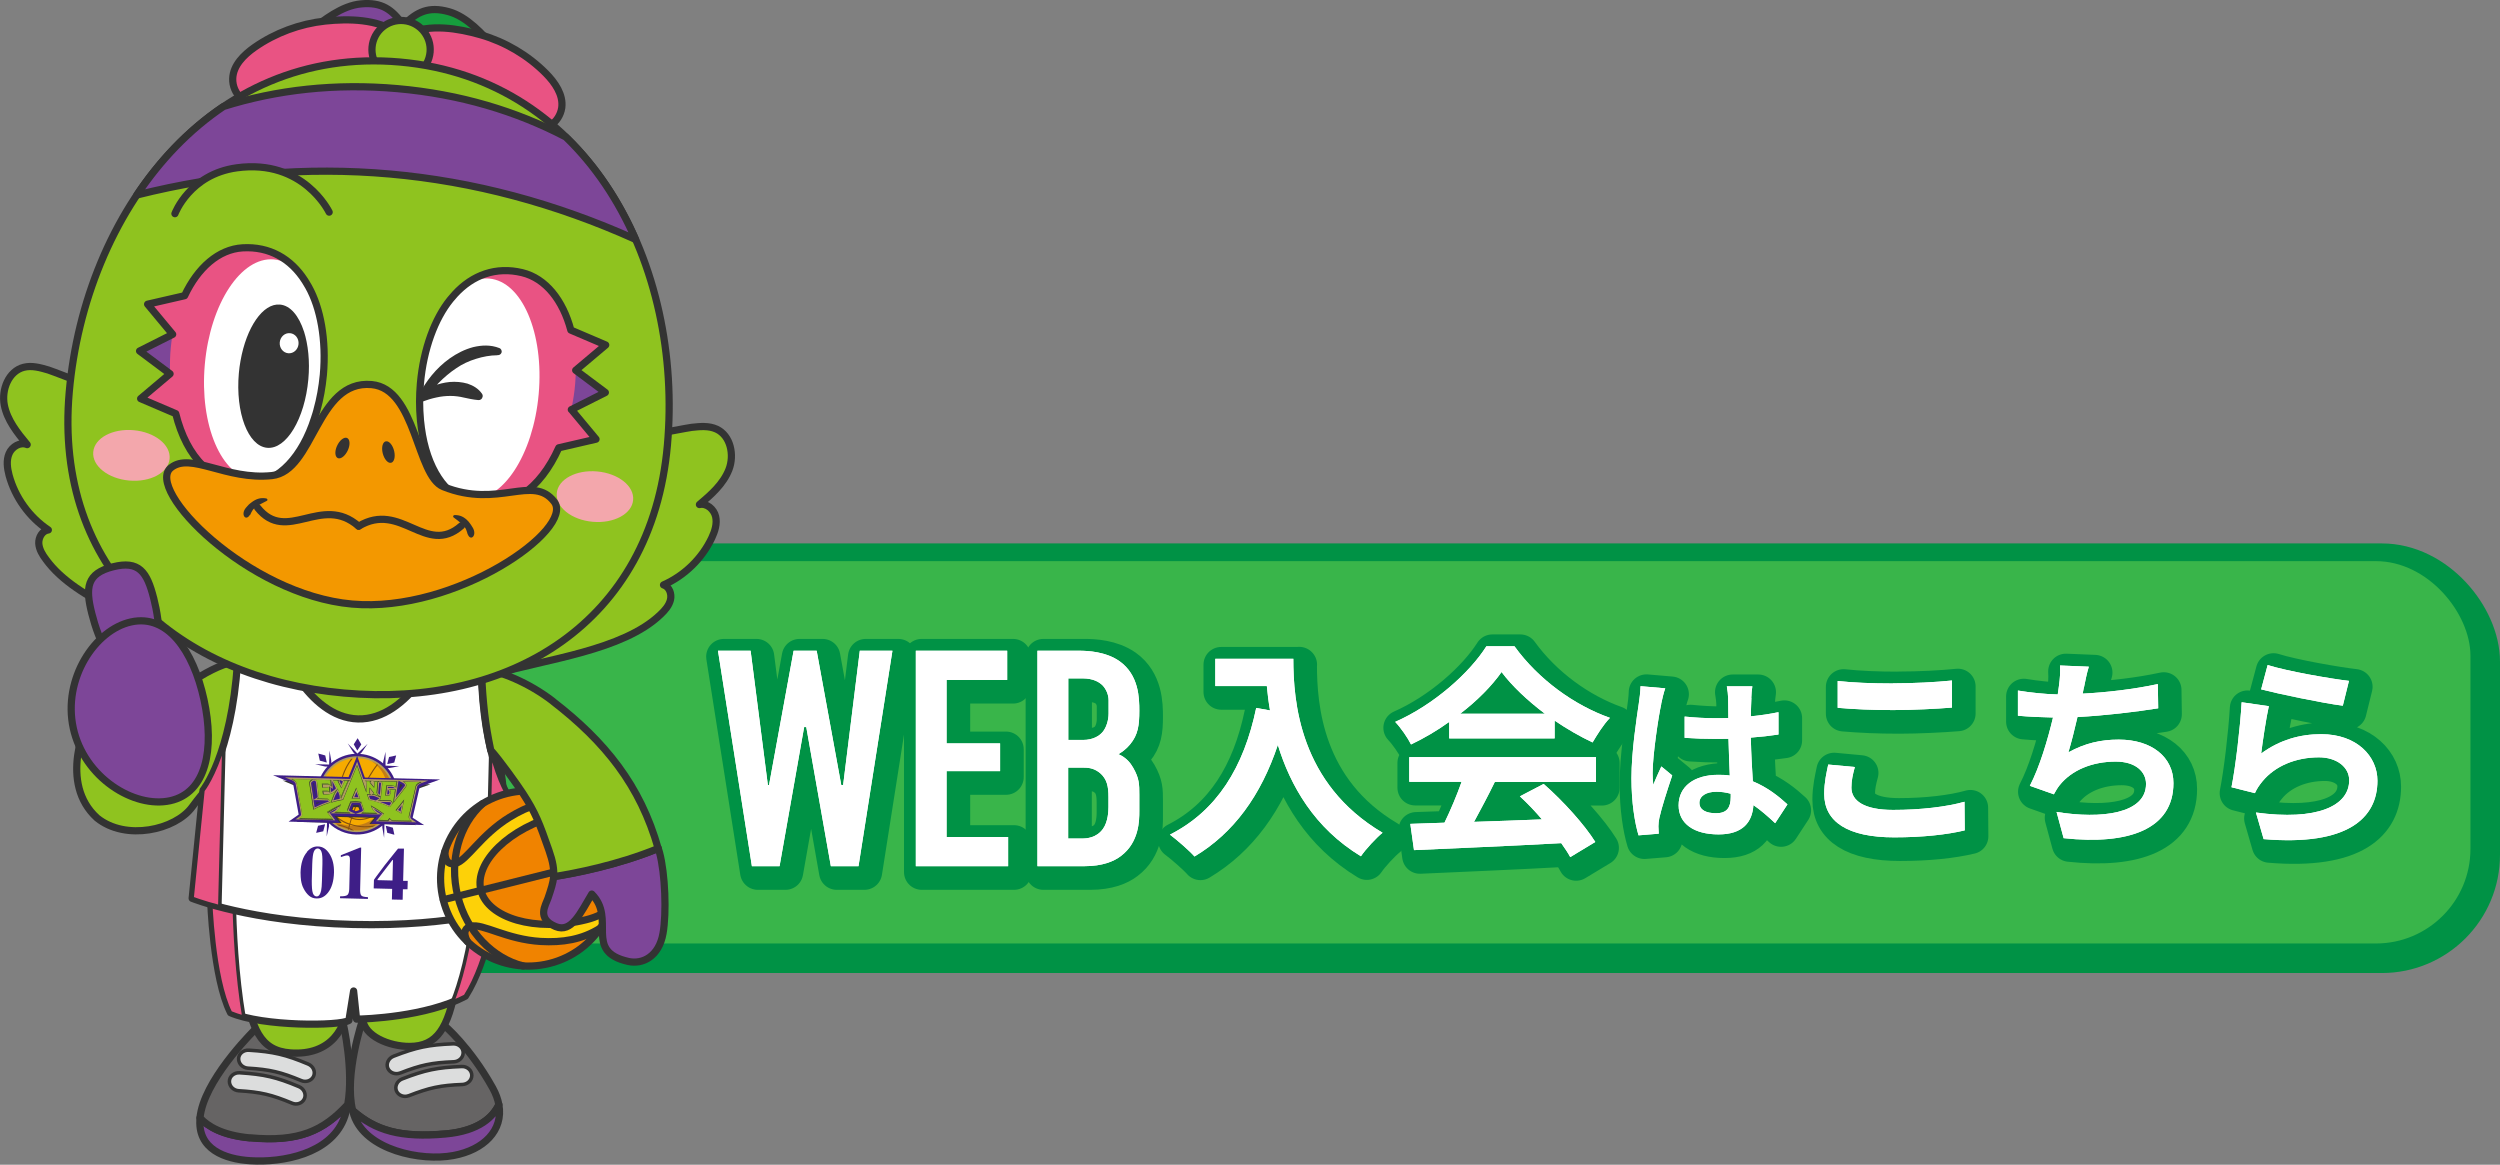 <?xml version="1.0" encoding="UTF-8"?>
<svg id="_レイヤー_2" data-name="レイヤー 2" xmlns="http://www.w3.org/2000/svg" xmlns:xlink="http://www.w3.org/1999/xlink" viewBox="0 0 211.53 98.55">
  <rect x="0" y="0" width="211.53" height="98.55" fill="#808080" stroke="none"/>
  <defs>
    <style>
      .cls-1 {
        fill: #3e1e87;
      }

      .cls-1, .cls-2, .cls-3, .cls-4, .cls-5, .cls-6, .cls-7, .cls-8, .cls-9, .cls-10, .cls-11, .cls-12, .cls-13, .cls-14, .cls-15, .cls-16, .cls-17, .cls-18, .cls-19, .cls-20 {
        stroke-width: 0px;
      }

      .cls-2 {
        fill: #fdd108;
      }

      .cls-3 {
        fill: #f3a7ac;
      }

      .cls-4 {
        fill: #f6ab00;
      }

      .cls-4, .cls-12, .cls-14 {
        fill-rule: evenodd;
      }

      .cls-5, .cls-14 {
        fill: #b09d60;
      }

      .cls-6 {
        fill: #7d4698;
      }

      .cls-21 {
        stroke-width: .61px;
      }

      .cls-21, .cls-22 {
        stroke: #333;
      }

      .cls-21, .cls-22, .cls-9, .cls-23, .cls-24 {
        fill: none;
      }

      .cls-21, .cls-22, .cls-24 {
        stroke-linecap: round;
        stroke-linejoin: round;
      }

      .cls-22 {
        stroke-width: .3px;
      }

      .cls-7 {
        fill: #169e3d;
      }

      .cls-8 {
        fill: #834f10;
      }

      .cls-23 {
        stroke-miterlimit: 10;
        stroke-width: 4px;
      }

      .cls-23, .cls-24 {
        stroke: #009245;
      }

      .cls-24 {
        stroke-width: 3px;
      }

      .cls-25 {
        clip-path: url(#clippath-1);
      }

      .cls-10 {
        fill: #39b54a;
      }

      .cls-11 {
        fill: #666464;
      }

      .cls-12 {
        fill: #c27c18;
      }

      .cls-26 {
        clip-path: url(#clippath);
      }

      .cls-13 {
        fill: #dcdddd;
      }

      .cls-15 {
        fill: #f08300;
      }

      .cls-16 {
        fill: #333;
      }

      .cls-17 {
        fill: #fff;
      }

      .cls-18 {
        fill: #e95383;
      }

      .cls-19 {
        fill: #8fc31f;
      }

      .cls-20 {
        fill: #f39800;
      }
    </style>
    <clipPath id="clippath">
      <rect class="cls-9" x="0" y="0" width="62.19" height="98.55"/>
    </clipPath>
    <clipPath id="clippath-1">
      <rect class="cls-9" x="0" y="0" width="62.19" height="98.55"/>
    </clipPath>
  </defs>
  <g id="lebird">
    <g>
      <g>
        <rect class="cls-23" x="31.61" y="47.98" width="177.92" height="32.35" rx="8" ry="8"/>
        <rect class="cls-10" x="31.11" y="47.48" width="177.92" height="32.35" rx="8" ry="8"/>
      </g>
      <g>
        <g>
          <g>
            <path class="cls-24" d="M64.01,55.56l1.46,11.36h.1l2.08-11.36h1.95l2.08,11.36h.16l1.41-11.36h2.76l-2.87,18.23h-2.34l-2.08-11.77h-.18l-2.08,11.77h-2.34l-2.87-18.23h2.76Z"/>
            <path class="cls-24" d="M77.98,55.56h7.74v2.47h-5.13v5.37h4.53v2.35h-4.53v5.57h5.21v2.47h-7.81v-18.23Z"/>
            <path class="cls-24" d="M91.79,55.56c.78,0,2.29.08,3.44.89,1.64,1.17,1.67,3.13,1.67,4.19,0,1.2-.1,2.03-.78,2.84-.34.42-.73.68-.99.83.7.31,1.02.76,1.25,1.15.52.91.52,1.41.52,2.29v1.38c0,.76,0,2.63-1.56,3.8-.57.44-1.54.86-3.1.86h-3.96v-18.23h3.52ZM90.88,63.11h1.25c.89,0,1.41-.37,1.67-.68.31-.37.5-.99.5-1.56v-1.12c0-.47-.21-.94-.5-1.25-.31-.31-.83-.6-1.69-.6h-1.22v5.21ZM90.88,71.45h1.17c.39,0,1.22-.05,1.77-.81.44-.6.47-1.54.47-1.85v-.86c0-.89-.13-1.51-.7-2.01-.42-.34-.81-.47-1.38-.47h-1.33v5.99Z"/>
          </g>
          <g>
            <path class="cls-24" d="M109.93,56.23c0,3.61.52,10.58,7.55,14.73-.5.4-1.43,1.39-1.83,1.99-3.95-2.39-5.98-6-7.03-9.42-1.43,4.28-3.73,7.45-7.05,9.44-.42-.48-1.49-1.41-2.08-1.85,3.97-2.01,6.25-5.69,7.3-10.72l1.17.21c-.13-.73-.21-1.41-.27-2.06h-4.36v-2.31h6.61Z"/>
            <path class="cls-24" d="M123.12,61.58c-1.01.73-2.12,1.38-3.23,1.91-.27-.55-.86-1.41-1.34-1.91,3.25-1.43,6.29-4.14,7.72-6.4h2.37c2.03,2.81,5.06,4.99,8.08,6.06-.57.59-1.07,1.41-1.47,2.08-1.05-.5-2.16-1.13-3.21-1.85v1.51h-8.92v-1.39ZM119.74,64.56h15.8v2.1h-8.56c-.55,1.13-1.18,2.31-1.76,3.38,1.83-.06,3.8-.13,5.75-.21-.59-.69-1.24-1.38-1.87-1.95l2.01-1.05c1.7,1.49,3.48,3.48,4.37,4.91l-2.12,1.28c-.19-.36-.46-.76-.76-1.18-4.49.25-9.21.44-12.46.59l-.31-2.22,2.89-.1c.52-1.07,1.05-2.33,1.45-3.46h-4.43v-2.1ZM131.22,60.89c-1.47-1.11-2.79-2.35-3.67-3.53-.82,1.17-2.04,2.41-3.5,3.53h7.16Z"/>
            <path class="cls-24" d="M141.06,60.08c-.23,1.01-.73,4.34-.73,5.85,0,.3.02.68.06.98.2-.53.45-1.04.68-1.56l.92.76c-.42,1.24-.91,2.78-1.09,3.6-.05.21-.08.54-.08.71,0,.15.02.41.03.62l-1.71.14c-.32-1.06-.6-2.78-.6-4.84,0-2.28.45-5.14.62-6.3.06-.42.14-1,.15-1.48l2.09.18c-.12.3-.3,1.07-.35,1.34ZM148.69,59.55c-.02.33-.03.89-.05,1.56.83-.08,1.62-.2,2.34-.35v1.89c-.73.11-1.51.2-2.34.26.03,1.47.11,2.67.17,3.7,1.25.51,2.21,1.29,2.93,1.95l-1.04,1.59c-.63-.59-1.24-1.12-1.84-1.53-.09,1.45-.91,2.48-2.95,2.48s-3.38-.88-3.38-2.46,1.3-2.58,3.35-2.58c.35,0,.68.01.98.06-.03-.94-.09-2.04-.11-3.11-.36.01-.73.01-1.07.01-.89,0-1.75-.03-2.64-.09v-1.8c.86.09,1.74.14,2.64.14.35,0,.71,0,1.06-.02,0-.74-.02-1.36-.02-1.68,0-.23-.05-.7-.11-1h2.16c-.05.29-.08.65-.09.98ZM145.7,69.31c.92,0,1.24-.48,1.24-1.38v-.27c-.39-.11-.8-.17-1.21-.17-.86,0-1.44.36-1.44.94,0,.62.6.88,1.41.88Z"/>
            <path class="cls-24" d="M157.15,67.14c0,1.1,1.05,1.89,3.53,1.89,2.32,0,4.52-.26,6.04-.69l.02,2.42c-1.5.36-3.56.59-5.97.59-3.94,0-5.92-1.32-5.92-3.68,0-1,.21-1.84.34-2.48l2.25.21c-.17.62-.29,1.15-.29,1.74ZM160.67,58.32c1.7,0,3.66-.1,4.99-.24v2.29c-1.2.1-3.34.21-4.97.21-1.81,0-3.3-.07-4.7-.19v-2.27c1.27.14,2.87.21,4.68.21Z"/>
            <path class="cls-24" d="M176.82,58.66c-.03.16-.07.34-.1.53,1.96-.1,4.28-.36,6.36-.81l.03,2.05c-1.79.29-4.52.62-6.83.74-.24,1.05-.52,2.15-.77,2.99,1.39-.77,2.73-1.08,4.26-1.08,2.79,0,4.63,1.48,4.63,3.68,0,3.87-3.73,5.26-9.29,4.66l-.6-2.22c3.77.62,7.57.16,7.57-2.37,0-1.03-.88-1.89-2.56-1.89-1.98,0-3.73.71-4.76,2.01-.19.24-.31.46-.48.76l-2.03-.72c.83-1.6,1.51-3.89,1.96-5.78-1.08-.02-2.1-.07-2.97-.15v-2.13c1.03.17,2.32.31,3.37.33.03-.26.07-.5.1-.71.1-.74.12-1.17.09-1.74l2.44.1c-.19.6-.29,1.19-.41,1.75Z"/>
            <path class="cls-24" d="M191.83,64.25c1.56-1.14,3.27-1.63,5.07-1.63,3.01,0,4.76,1.86,4.76,3.94,0,3.13-2.48,5.54-9.63,4.94l-.65-2.25c5.16.71,7.89-.55,7.89-2.73,0-1.12-1.07-1.94-2.56-1.94-1.94,0-3.7.72-4.78,2.03-.31.38-.48.65-.64,1l-1.98-.5c.34-1.69.74-5.06.86-7.19l2.3.33c-.22.95-.53,3.04-.65,4.02ZM199.25,58.11l-.52,2.1c-1.74-.22-5.57-1.03-6.91-1.38l.55-2.06c1.63.52,5.38,1.17,6.88,1.34Z"/>
          </g>
        </g>
        <g>
          <g>
            <path class="cls-17" d="M63.51,55.06l1.46,11.36h.1l2.08-11.36h1.95l2.08,11.36h.16l1.41-11.36h2.76l-2.87,18.23h-2.34l-2.08-11.77h-.18l-2.08,11.77h-2.34l-2.87-18.23h2.76Z"/>
            <path class="cls-17" d="M77.48,55.06h7.74v2.47h-5.13v5.37h4.53v2.35h-4.53v5.57h5.21v2.47h-7.81v-18.23Z"/>
            <path class="cls-17" d="M91.29,55.06c.78,0,2.29.08,3.44.89,1.64,1.17,1.67,3.13,1.67,4.19,0,1.2-.1,2.03-.78,2.84-.34.42-.73.68-.99.83.7.31,1.02.76,1.25,1.15.52.91.52,1.41.52,2.29v1.38c0,.76,0,2.63-1.56,3.8-.57.44-1.54.86-3.1.86h-3.96v-18.23h3.52ZM90.38,62.61h1.25c.89,0,1.41-.37,1.67-.68.31-.37.5-.99.5-1.56v-1.12c0-.47-.21-.94-.5-1.25-.31-.31-.83-.6-1.69-.6h-1.22v5.21ZM90.38,70.95h1.17c.39,0,1.22-.05,1.77-.81.44-.6.47-1.54.47-1.85v-.86c0-.89-.13-1.51-.7-2.01-.42-.34-.81-.47-1.38-.47h-1.33v5.99Z"/>
          </g>
          <g>
            <path class="cls-17" d="M109.43,55.73c0,3.61.52,10.58,7.55,14.73-.5.4-1.43,1.39-1.83,1.99-3.95-2.39-5.98-6-7.03-9.42-1.43,4.28-3.73,7.45-7.05,9.44-.42-.48-1.49-1.41-2.08-1.85,3.97-2.01,6.25-5.69,7.3-10.72l1.17.21c-.13-.73-.21-1.41-.27-2.06h-4.36v-2.31h6.61Z"/>
            <path class="cls-17" d="M122.62,61.08c-1.01.73-2.12,1.38-3.23,1.91-.27-.55-.86-1.41-1.34-1.91,3.25-1.43,6.29-4.14,7.72-6.4h2.37c2.03,2.81,5.06,4.99,8.08,6.06-.57.59-1.07,1.41-1.47,2.08-1.05-.5-2.16-1.13-3.21-1.85v1.51h-8.92v-1.39ZM119.24,64.06h15.8v2.1h-8.56c-.55,1.13-1.18,2.31-1.76,3.38,1.83-.06,3.8-.13,5.75-.21-.59-.69-1.24-1.38-1.87-1.95l2.01-1.05c1.7,1.49,3.48,3.48,4.37,4.91l-2.12,1.28c-.19-.36-.46-.76-.76-1.18-4.49.25-9.21.44-12.46.59l-.31-2.22,2.89-.1c.52-1.07,1.05-2.33,1.45-3.46h-4.43v-2.1ZM130.72,60.39c-1.47-1.11-2.79-2.35-3.67-3.53-.82,1.17-2.04,2.41-3.5,3.53h7.16Z"/>
            <path class="cls-17" d="M140.56,59.58c-.23,1.01-.73,4.34-.73,5.85,0,.3.02.68.06.98.2-.53.45-1.04.68-1.56l.92.76c-.42,1.24-.91,2.78-1.09,3.6-.05.21-.08.54-.08.71,0,.15.02.41.03.62l-1.71.14c-.32-1.06-.6-2.78-.6-4.84,0-2.28.45-5.14.62-6.3.06-.42.14-1,.15-1.48l2.09.18c-.12.3-.3,1.07-.35,1.34ZM148.19,59.05c-.02.33-.03.89-.05,1.56.83-.08,1.62-.2,2.34-.35v1.89c-.73.11-1.51.2-2.34.26.03,1.47.11,2.67.17,3.7,1.25.51,2.21,1.29,2.93,1.95l-1.04,1.59c-.63-.59-1.24-1.12-1.84-1.53-.09,1.45-.91,2.48-2.95,2.48s-3.38-.88-3.38-2.46,1.3-2.58,3.35-2.58c.35,0,.68.01.98.06-.03-.94-.09-2.04-.11-3.11-.36.01-.73.01-1.07.01-.89,0-1.75-.03-2.64-.09v-1.8c.86.09,1.74.14,2.64.14.35,0,.71,0,1.06-.02,0-.74-.02-1.36-.02-1.68,0-.23-.05-.7-.11-1h2.16c-.05.29-.08.65-.09.98ZM145.2,68.81c.92,0,1.24-.48,1.24-1.38v-.27c-.39-.11-.8-.17-1.21-.17-.86,0-1.44.36-1.44.94,0,.62.6.88,1.41.88Z"/>
            <path class="cls-17" d="M156.65,66.64c0,1.1,1.05,1.89,3.53,1.89,2.32,0,4.52-.26,6.04-.69l.02,2.42c-1.5.36-3.56.59-5.97.59-3.94,0-5.92-1.32-5.92-3.68,0-1,.21-1.84.34-2.48l2.25.21c-.17.62-.29,1.15-.29,1.74ZM160.17,57.82c1.7,0,3.66-.1,4.99-.24v2.29c-1.2.1-3.34.21-4.97.21-1.81,0-3.3-.07-4.7-.19v-2.27c1.27.14,2.87.21,4.68.21Z"/>
            <path class="cls-17" d="M176.32,58.16c-.03.16-.07.34-.1.53,1.96-.1,4.28-.36,6.36-.81l.03,2.05c-1.79.29-4.52.62-6.83.74-.24,1.05-.52,2.15-.77,2.99,1.39-.77,2.73-1.08,4.26-1.08,2.79,0,4.63,1.48,4.63,3.68,0,3.87-3.73,5.26-9.29,4.66l-.6-2.22c3.77.62,7.57.16,7.57-2.37,0-1.03-.88-1.89-2.56-1.89-1.98,0-3.73.71-4.76,2.01-.19.24-.31.46-.48.76l-2.03-.72c.83-1.6,1.51-3.89,1.96-5.78-1.08-.02-2.1-.07-2.97-.15v-2.13c1.03.17,2.32.31,3.37.33.03-.26.07-.5.1-.71.1-.74.12-1.17.09-1.74l2.44.1c-.19.6-.29,1.19-.41,1.75Z"/>
            <path class="cls-17" d="M191.33,63.75c1.56-1.14,3.27-1.63,5.07-1.63,3.01,0,4.76,1.86,4.76,3.94,0,3.13-2.48,5.54-9.63,4.94l-.65-2.25c5.16.71,7.89-.55,7.89-2.73,0-1.12-1.07-1.94-2.56-1.94-1.94,0-3.7.72-4.78,2.03-.31.38-.48.65-.64,1l-1.98-.5c.34-1.69.74-5.06.86-7.19l2.3.33c-.22.95-.53,3.04-.65,4.02ZM198.75,57.61l-.52,2.1c-1.74-.22-5.57-1.03-6.91-1.38l.55-2.06c1.63.52,5.38,1.17,6.88,1.34Z"/>
          </g>
        </g>
        <g>
          <g>
            <path class="cls-17" d="M63.51,55.06l1.46,11.36h.1l2.08-11.36h1.95l2.08,11.36h.16l1.41-11.36h2.76l-2.87,18.23h-2.34l-2.08-11.77h-.18l-2.08,11.77h-2.34l-2.87-18.23h2.76Z"/>
            <path class="cls-17" d="M77.48,55.06h7.74v2.47h-5.13v5.37h4.53v2.35h-4.53v5.57h5.21v2.47h-7.81v-18.23Z"/>
            <path class="cls-17" d="M91.29,55.06c.78,0,2.29.08,3.44.89,1.64,1.17,1.67,3.13,1.67,4.19,0,1.2-.1,2.03-.78,2.84-.34.42-.73.68-.99.83.7.31,1.02.76,1.25,1.15.52.91.52,1.41.52,2.29v1.38c0,.76,0,2.63-1.56,3.8-.57.44-1.54.86-3.1.86h-3.96v-18.23h3.52ZM90.38,62.61h1.25c.89,0,1.41-.37,1.67-.68.31-.37.5-.99.5-1.56v-1.12c0-.47-.21-.94-.5-1.25-.31-.31-.83-.6-1.69-.6h-1.22v5.21ZM90.38,70.95h1.17c.39,0,1.22-.05,1.77-.81.44-.6.47-1.54.47-1.85v-.86c0-.89-.13-1.51-.7-2.01-.42-.34-.81-.47-1.38-.47h-1.33v5.99Z"/>
          </g>
          <g>
            <path class="cls-17" d="M109.43,55.73c0,3.61.52,10.58,7.55,14.73-.5.4-1.43,1.39-1.83,1.99-3.95-2.39-5.98-6-7.03-9.42-1.43,4.28-3.73,7.45-7.05,9.44-.42-.48-1.49-1.41-2.08-1.85,3.97-2.01,6.25-5.69,7.3-10.72l1.17.21c-.13-.73-.21-1.41-.27-2.06h-4.36v-2.31h6.61Z"/>
            <path class="cls-17" d="M122.62,61.08c-1.01.73-2.12,1.38-3.23,1.91-.27-.55-.86-1.41-1.34-1.91,3.25-1.43,6.29-4.14,7.72-6.4h2.37c2.03,2.81,5.06,4.99,8.08,6.06-.57.59-1.07,1.41-1.47,2.08-1.05-.5-2.16-1.13-3.21-1.85v1.51h-8.92v-1.39ZM119.24,64.06h15.8v2.1h-8.56c-.55,1.13-1.18,2.31-1.76,3.38,1.83-.06,3.8-.13,5.75-.21-.59-.69-1.24-1.38-1.87-1.95l2.01-1.05c1.7,1.49,3.48,3.48,4.37,4.91l-2.12,1.28c-.19-.36-.46-.76-.76-1.18-4.49.25-9.21.44-12.46.59l-.31-2.22,2.89-.1c.52-1.07,1.05-2.33,1.45-3.46h-4.43v-2.1ZM130.72,60.39c-1.47-1.11-2.79-2.35-3.67-3.53-.82,1.17-2.04,2.41-3.5,3.53h7.16Z"/>
            <path class="cls-17" d="M140.56,59.58c-.23,1.01-.73,4.34-.73,5.85,0,.3.02.68.06.98.2-.53.45-1.04.68-1.56l.92.76c-.42,1.24-.91,2.78-1.09,3.6-.05.21-.08.54-.08.71,0,.15.02.41.03.62l-1.71.14c-.32-1.06-.6-2.78-.6-4.84,0-2.28.45-5.14.62-6.3.06-.42.14-1,.15-1.48l2.09.18c-.12.3-.3,1.07-.35,1.34ZM148.19,59.05c-.02.33-.03.89-.05,1.56.83-.08,1.62-.2,2.34-.35v1.89c-.73.11-1.51.2-2.34.26.03,1.47.11,2.67.17,3.7,1.25.51,2.21,1.29,2.93,1.95l-1.04,1.59c-.63-.59-1.24-1.12-1.84-1.53-.09,1.45-.91,2.48-2.95,2.48s-3.38-.88-3.38-2.46,1.3-2.58,3.35-2.58c.35,0,.68.01.98.06-.03-.94-.09-2.04-.11-3.11-.36.01-.73.01-1.07.01-.89,0-1.75-.03-2.64-.09v-1.8c.86.09,1.74.14,2.64.14.35,0,.71,0,1.06-.02,0-.74-.02-1.36-.02-1.68,0-.23-.05-.7-.11-1h2.16c-.05.29-.08.65-.09.98ZM145.2,68.81c.92,0,1.24-.48,1.24-1.38v-.27c-.39-.11-.8-.17-1.21-.17-.86,0-1.44.36-1.44.94,0,.62.6.88,1.41.88Z"/>
            <path class="cls-17" d="M156.65,66.64c0,1.1,1.05,1.89,3.53,1.89,2.32,0,4.52-.26,6.04-.69l.02,2.42c-1.5.36-3.56.59-5.97.59-3.94,0-5.92-1.32-5.92-3.68,0-1,.21-1.84.34-2.48l2.25.21c-.17.62-.29,1.15-.29,1.74ZM160.17,57.82c1.7,0,3.66-.1,4.99-.24v2.29c-1.2.1-3.34.21-4.97.21-1.81,0-3.3-.07-4.7-.19v-2.27c1.27.14,2.87.21,4.68.21Z"/>
            <path class="cls-17" d="M176.32,58.16c-.03.16-.07.34-.1.53,1.96-.1,4.28-.36,6.36-.81l.03,2.05c-1.79.29-4.52.62-6.83.74-.24,1.05-.52,2.15-.77,2.99,1.39-.77,2.73-1.08,4.26-1.08,2.79,0,4.63,1.48,4.63,3.68,0,3.87-3.73,5.26-9.29,4.66l-.6-2.22c3.77.62,7.57.16,7.57-2.37,0-1.03-.88-1.89-2.56-1.89-1.98,0-3.73.71-4.76,2.01-.19.24-.31.46-.48.76l-2.03-.72c.83-1.6,1.51-3.89,1.96-5.78-1.08-.02-2.1-.07-2.97-.15v-2.13c1.03.17,2.32.31,3.37.33.03-.26.07-.5.1-.71.1-.74.12-1.17.09-1.74l2.44.1c-.19.6-.29,1.19-.41,1.75Z"/>
            <path class="cls-17" d="M191.33,63.75c1.56-1.14,3.27-1.63,5.07-1.63,3.01,0,4.76,1.86,4.76,3.94,0,3.13-2.48,5.54-9.63,4.94l-.65-2.25c5.16.71,7.89-.55,7.89-2.73,0-1.12-1.07-1.94-2.56-1.94-1.94,0-3.7.72-4.78,2.03-.31.38-.48.65-.64,1l-1.98-.5c.34-1.69.74-5.06.86-7.19l2.3.33c-.22.95-.53,3.04-.65,4.02ZM198.75,57.61l-.52,2.1c-1.74-.22-5.57-1.03-6.91-1.38l.55-2.06c1.63.52,5.38,1.17,6.88,1.34Z"/>
          </g>
        </g>
      </g>
    </g>
    <g id="line-gray02">
      <g class="cls-26">
        <g class="cls-25">
          <path class="cls-19" d="M42.64,68.89c.19-7.48-4.15-15.96-12.13-16.17h0s0,0,0,0,0,0,0,0h0c-7.98-.19-12.74,8.06-12.92,15.54-.06,2.63.38,7.5.38,7.5,0,0,5.18,5.13,6.2,6.36,1.01,1.22,5.45-1.11,5.52-1.11.07,0,4.51,2.55,5.58,1.39,1.08-1.18,6.63-6.04,6.63-6.04,0,0,.69-4.84.76-7.47"/>
          <path class="cls-21" d="M42.64,68.89c.19-7.48-4.15-15.96-12.13-16.17h0s0,0,0,0,0,0,0,0h0c-7.98-.19-12.74,8.06-12.92,15.54-.06,2.63.38,7.5.38,7.5,0,0,5.18,5.13,6.2,6.36,1.01,1.22,5.45-1.11,5.52-1.11.07,0,4.51,2.55,5.58,1.39,1.08-1.18,6.63-6.04,6.63-6.04,0,0,.69-4.84.76-7.47Z"/>
          <path class="cls-11" d="M37.69,95.95c2.88-.26,4.05-1.47,4.52-2.48-.08-.45-.25-.92-.52-1.41-1.96-3.53-4.12-5.31-4.12-5.31l-6.87-.52s-1.61,4.73-.86,7.73c1.93,1.7,4.07,2.32,7.85,1.98"/>
          <path class="cls-21" d="M37.69,95.95c2.88-.26,4.05-1.47,4.52-2.48-.08-.45-.25-.92-.52-1.41-1.96-3.53-4.12-5.31-4.12-5.31l-6.87-.52s-1.61,4.73-.86,7.73c1.93,1.7,4.07,2.32,7.85,1.98Z"/>
          <path class="cls-6" d="M37.69,95.95c-3.78.34-5.92-.28-7.85-1.98.03.12.06.25.1.37.99,2.97,5.69,3.95,8.43,3.43,2.58-.48,4.23-2.14,3.84-4.3-.47,1-1.64,2.22-4.52,2.48"/>
          <path class="cls-21" d="M37.69,95.95c-3.78.34-5.92-.28-7.85-1.98.03.12.06.25.1.37.99,2.97,5.69,3.95,8.43,3.43,2.58-.48,4.23-2.14,3.84-4.3-.47,1-1.64,2.22-4.52,2.48Z"/>
          <path class="cls-6" d="M21.14,96.27c-2.31-.22-3.55-.97-4.21-1.69-.27,2.67,2.13,3.5,4.24,3.63,2.79.18,6.72-.6,7.9-3.49.16-.39.27-.81.35-1.27-2.06,2.22-4.11,3.2-8.28,2.81"/>
          <path class="cls-21" d="M21.14,96.27c-2.31-.22-3.55-.97-4.21-1.69-.27,2.67,2.13,3.5,4.24,3.63,2.79.18,6.72-.6,7.9-3.49.16-.39.27-.81.35-1.27-2.06,2.22-4.11,3.2-8.28,2.81Z"/>
          <path class="cls-11" d="M21.14,96.27c4.17.39,6.22-.59,8.28-2.81.53-2.93-.38-6.86-.38-6.86l-7.4.45s-3.9,3.79-4.62,6.94c-.05.21-.08.41-.1.6.66.72,1.9,1.47,4.21,1.69"/>
          <path class="cls-21" d="M21.14,96.27c4.17.39,6.22-.59,8.28-2.81.53-2.93-.38-6.86-.38-6.86l-7.4.45s-3.9,3.79-4.62,6.94c-.05.21-.08.41-.1.6.66.72,1.9,1.47,4.21,1.69Z"/>
          <path class="cls-19" d="M30.54,83.18c0,1.05.07,2.08.15,3.05.13,1.44,2.24,2.31,3.95,2.31,2.37,0,3.28-1.59,3.93-5.11.47-2.5-2.36-3.6-4.38-3.6s-3.65.8-3.65,3.36"/>
          <path class="cls-21" d="M30.54,83.18c0,1.05.07,2.08.15,3.05.13,1.44,2.24,2.31,3.95,2.31,2.37,0,3.28-1.59,3.93-5.11.47-2.5-2.36-3.6-4.38-3.6s-3.65.8-3.65,3.36Z"/>
          <path class="cls-19" d="M29.43,84.46c0,2.56-1.48,4.87-4.84,4.63-2.67-.19-3.24-2.15-3.98-5.67-.53-2.5,2.4-3.6,4.68-3.6s4.14,2.07,4.14,4.63"/>
          <path class="cls-21" d="M29.43,84.46c0,2.56-1.48,4.87-4.84,4.63-2.67-.19-3.24-2.15-3.98-5.67-.53-2.5,2.4-3.6,4.68-3.6s4.14,2.07,4.14,4.63Z"/>
          <path class="cls-17" d="M29.94,76.08h-12.12s.21,6.68,1.69,9.61c2.73,1.18,9.28,1.13,10.01.65l.4-2.49.25,2.38c.72,0,5.91-.19,9.2-1.94,1.96-3.08,2.65-8.21,2.65-8.21h-12.07Z"/>
          <path class="cls-21" d="M29.94,76.08h-12.12s.21,6.68,1.69,9.61c2.73,1.18,9.28,1.13,10.01.65l.4-2.49.25,2.38c.72,0,5.91-.19,9.2-1.94,1.96-3.08,2.65-8.21,2.65-8.21h-12.07Z"/>
          <path class="cls-13" d="M25.49,91.43c-1.73-.72-2.66-.94-4.52-1.05-.43-.03-.78-.37-.78-.79,0-.42.39-.76.87-.73,2.07.13,3.1.37,5.01,1.17.44.18.64.66.46,1.04-.18.38-.65.53-1.04.36"/>
          <path class="cls-22" d="M25.49,91.43c-1.73-.72-2.66-.94-4.52-1.05-.43-.03-.78-.37-.78-.79,0-.42.39-.76.87-.73,2.07.13,3.1.37,5.01,1.17.44.18.64.66.46,1.04-.18.38-.65.53-1.04.36Z"/>
          <path class="cls-13" d="M24.71,93.34c-1.73-.72-2.66-.94-4.52-1.05-.43-.03-.78-.37-.78-.79,0-.42.39-.76.87-.73,2.07.13,3.1.37,5.01,1.17.44.18.64.66.46,1.04-.18.38-.65.53-1.04.36"/>
          <path class="cls-22" d="M24.71,93.34c-1.73-.72-2.66-.94-4.52-1.05-.43-.03-.78-.37-.78-.79,0-.42.39-.76.87-.73,2.07.13,3.1.37,5.01,1.17.44.18.64.66.46,1.04-.18.38-.65.53-1.04.36Z"/>
          <path class="cls-13" d="M33.86,90.79c1.74-.68,2.68-.88,4.54-.95.43-.02.79-.35.79-.77,0-.42-.38-.77-.85-.75-2.07.08-3.11.3-5.04,1.05-.44.17-.65.65-.48,1.03.17.38.64.54,1.03.39"/>
          <path class="cls-22" d="M33.86,90.79c1.74-.68,2.68-.88,4.54-.95.43-.02.79-.35.79-.77,0-.42-.38-.77-.85-.75-2.07.08-3.11.3-5.04,1.05-.44.17-.65.65-.48,1.03.17.38.64.54,1.03.39Z"/>
          <path class="cls-13" d="M34.59,92.71c1.74-.68,2.68-.88,4.54-.95.43-.02.79-.35.79-.77,0-.42-.38-.77-.85-.75-2.07.08-3.11.3-5.04,1.05-.44.17-.65.65-.48,1.03.17.38.64.54,1.03.39"/>
          <path class="cls-22" d="M34.59,92.71c1.74-.68,2.68-.88,4.54-.95.43-.02.79-.35.79-.77,0-.42-.38-.77-.85-.75-2.07.08-3.11.3-5.04,1.05-.44.17-.65.65-.48,1.03.17.38.64.54,1.03.39Z"/>
          <path class="cls-18" d="M17.81,76.08s.21,6.68,1.69,9.61c.33.14.72.27,1.14.37-.6-3.57-.78-7.4-.83-9.99h-2Z"/>
          <path class="cls-22" d="M17.81,76.08s.21,6.68,1.69,9.61c.33.14.72.27,1.14.37-.6-3.57-.78-7.4-.83-9.99h-2Z"/>
          <path class="cls-18" d="M42.01,76.08h-1.82c-.48,4.46-1.32,7.22-1.92,8.71.38-.15.75-.32,1.1-.5,1.96-3.08,2.65-8.21,2.65-8.21"/>
          <path class="cls-22" d="M42.01,76.08h-1.82c-.48,4.46-1.32,7.22-1.92,8.71.38-.15.75-.32,1.1-.5,1.96-3.08,2.65-8.21,2.65-8.21Z"/>
          <path class="cls-19" d="M20.87,61.17c1.04-1.19,2.53-3.7,1.51-4.67-.88-.84-2.54-1.02-5.48.75-4.89,2.94-7.09-.07-8.76,2.38-1.06,1.56-3.14,6.66.07,9.58,2.43,1.97,6.62,1.02,8.05-.93,1.11-1.52,1.54-1.68,2.31-3.54.96-2.33,1.45-2.58,2.3-3.56"/>
          <path class="cls-21" d="M20.87,61.17c1.04-1.19,2.53-3.7,1.51-4.67-.88-.84-2.54-1.02-5.48.75-4.89,2.94-7.09-.07-8.76,2.38-1.06,1.56-3.14,6.66.07,9.58,2.43,1.97,6.62,1.02,8.05-.93,1.11-1.52,1.54-1.68,2.31-3.54.96-2.33,1.45-2.58,2.3-3.56Z"/>
          <path class="cls-17" d="M43.1,67.51s-2.25-3.05-2.38-10.97l-3.4-1.82s-2.71,6.22-7.03,6.11c-4.32-.11-6.71-6.45-6.71-6.45l-3.48,1.65c-.53,7.91-2.92,10.84-2.92,10.84l-.92,9.14s4.93,2,13.61,2.21c8.68.22,13.7-1.53,13.7-1.53l-.47-9.17Z"/>
          <path class="cls-21" d="M43.1,67.51s-2.25-3.05-2.38-10.97l-3.4-1.82s-2.71,6.22-7.03,6.11c-4.32-.11-6.71-6.45-6.71-6.45l-3.48,1.65c-.53,7.91-2.92,10.84-2.92,10.84l-.92,9.14s4.93,2,13.61,2.21c8.68.22,13.7-1.53,13.7-1.53l-.47-9.17Z"/>
          <path class="cls-18" d="M17.17,66.86l-.92,9.14s.82.33,2.35.73l.35-13.83c-.83,2.8-1.77,3.96-1.77,3.96"/>
          <path class="cls-22" d="M17.17,66.86l-.92,9.14s.82.33,2.35.73l.35-13.83c-.83,2.8-1.77,3.96-1.77,3.96Z"/>
          <path class="cls-18" d="M43.1,67.51l.47,9.17s-.83.29-2.38.61l.34-13.83c.69,2.84,1.57,4.04,1.57,4.04"/>
          <path class="cls-22" d="M43.1,67.51l.47,9.17s-.83.29-2.38.61l.34-13.83c.69,2.84,1.57,4.04,1.57,4.04Z"/>
          <path class="cls-1" d="M33.62,67.3s0,0,0-.01c0-.06,0-.12,0-.18v-.23c-.08-.72-.37-1.37-.81-1.89h.1s.87-.16.87-.16l-1.16-.05v-1.17s-.2.86-.2.86v.12c-.54-.45-1.21-.75-1.95-.8l.13-.12.5-.73-.86.82-.82-.86.47.75.13.13c-.75.04-1.44.33-1.99.78v-.19s-.15-.87-.15-.87l-.03,1.19-1.19-.03.86.2h.19c-.48.52-.8,1.19-.89,1.94l-.02.24s0,.01,0,.02v.25c.02.73.28,1.41.7,1.95l.22.27h-.05s-.03,1.25-.03,1.25l.2-.86v-.26c.6.57,1.4.93,2.29.95.84.02,1.61-.26,2.22-.75v.16s.15.87.15.87l.03-1.19c.05-.05.11-.1.16-.15l.15-.17c.43-.51.71-1.15.77-1.85l.02-.24Z"/>
          <polygon class="cls-1" points="33.52 63.92 32.92 64.05 32.76 64.65 33.36 64.52 33.52 63.92"/>
          <polygon class="cls-1" points="27.65 64.52 27.52 63.92 26.93 63.76 27.06 64.36 27.65 64.52"/>
          <polygon class="cls-1" points="32.64 69.87 32.77 70.47 33.37 70.63 33.24 70.03 32.64 69.87"/>
          <polygon class="cls-1" points="30.57 62.99 30.26 62.46 29.93 62.98 30.23 63.51 30.57 62.99"/>
          <polygon class="cls-1" points="26.75 70.47 27.35 70.34 27.51 69.74 26.91 69.87 26.75 70.47"/>
          <path class="cls-14" d="M33.41,67.28c-.04,1.77-1.52,3.17-3.29,3.13-1.77-.04-3.17-1.52-3.13-3.29.04-1.77,1.52-3.17,3.29-3.13,1.77.04,3.17,1.52,3.13,3.29"/>
          <path class="cls-4" d="M33.26,67.28c-.04,1.69-1.45,3.02-3.13,2.98-1.69-.04-3.02-1.45-2.98-3.13.04-1.69,1.44-3.03,3.13-2.98,1.69.04,3.03,1.45,2.98,3.13"/>
          <path class="cls-12" d="M31.47,64.42c.81.55,1.34,1.49,1.32,2.54-.04,1.64-1.4,2.94-3.05,2.9-.79-.02-1.51-.35-2.03-.87.54.75,1.41,1.25,2.41,1.27,1.69.04,3.09-1.29,3.14-2.98.03-1.26-.71-2.36-1.79-2.86"/>
          <path class="cls-8" d="M29.61,69.78c.41.14.81.21,1.2.22.25,0,.49-.01.72-.04.09-.04.18-.09.26-.14-.31.06-.64.1-.98.09-.38,0-.77-.07-1.17-.21.04-.13.08-.28.13-.42.18.06.38.1.6.11.49.01,1.04-.15,1.56-.56.56-.44,1.02-1.12,1.34-1.68,0-.06,0-.12,0-.18-.03.05-.06.1-.09.15-.31.55-.77,1.21-1.3,1.63-.5.39-1.02.55-1.49.54-.2,0-.39-.04-.57-.1.44-1.37,1.17-3.26,2.16-4.48-.03-.02-.05-.04-.08-.05-1,1.24-1.73,3.12-2.17,4.5-.25-.1-.46-.26-.61-.45-.26-.34-.38-.87-.37-1.47.02-1.02.43-2.25,1.09-3.05-.05,0-.09.01-.14.02-.64.83-1.02,2.02-1.04,3.03-.02.62.1,1.17.39,1.53.16.21.39.37.65.48-.05.15-.09.29-.13.43-.41-.14-1.94-.7-2.36-2.99-.02.1-.03.2-.04.3.5,2.11,1.98,2.66,2.37,2.79-.02.08-.05.16-.07.24-.3-.13-.63-.24-.99-.27.06.04.12.08.19.12.28.05.54.13.78.24,0,.03-.01.05-.02.07.03,0,.06.02.09.02,0-.02.01-.04.02-.06.06.03.12.06.18.1.08.01.16.02.24.03-.12-.08-.25-.15-.4-.22.02-.08.05-.16.07-.25"/>
          <path class="cls-16" d="M34.36,69.21s0,0,0,0h0c.17-.75.34-1.5.52-2.24h0s.02-.03.05-.05c.04-.03.1-.06.19-.09l1.31-.47-5.64-.14-.57-1.63-.65,1.6-5.65-.14,1.29.54c.1.04.16.08.19.11.02.02.03.03.03.03,0,0,0,0,0,0h0c.14.76.27,1.51.41,2.27,0,0,0,0,0,0h0s-.06.05-.11.08l-.64.46,3.82.1-.4-.52,3.17.08h0c-.05.06-.07.09-.07.09l-.36.42,3.97.1-.79-.5c-.05-.03-.07-.06-.08-.07M30.44,68.65s0,0-.01,0l-.32.12-.32-.14s0,0-.01,0c0-.02.02-.05.03-.08.03-.07.07-.16.1-.26.07,0,.14-.01.21,0,.07,0,.14,0,.21.02.04.11.07.21.1.28,0,.02.01.04.02.06M33.34,67.15c.03-.16.05-.31.07-.43l.12.06s.05.03.06.04l-.02.03c-.07.09-.15.2-.24.31h0Z"/>
          <path class="cls-1" d="M34.92,69.16s0,0,0,0c0,0,0,0,0,0,.19-.85.39-1.69.58-2.53h0s.02-.03.05-.05c.04-.03.11-.07.21-.1l1.48-.53-6.37-.16-.65-1.84-.73,1.8-6.39-.16,1.46.61c.11.05.18.09.22.12.02.02.03.03.03.04,0,0,0,0,0,0h0c.16.85.31,1.71.46,2.56,0,0,0,0,0,0h0s-.07.06-.12.09l-.73.51,4.32.11-.45-.59,3.58.09c-.05.06-.48.57-.48.57l4.49.11-.89-.57c-.06-.04-.08-.07-.09-.08M26.67,67.37c-.06-.36-.11-.72-.17-1.08,0,0,.03-.02.06-.04.04.37.09.73.13,1.1l-.02.02ZM26.77,68.04s-.02-.1-.02-.15h.1s.24,0,.24,0c-.1.04-.21.09-.31.14M30.49,68.51s-.01,0-.01,0l-.37.13-.36-.15s0,0-.01,0c.01-.03.02-.06.04-.09.03-.08.07-.18.12-.29.08,0,.16-.01.23-.01.07,0,.15.01.23.02.04.12.08.23.11.32,0,.02.02.05.02.07h0M34.04,66.47c-.08.1-.17.22-.27.35h0c.03-.18.06-.36.08-.5l.14.07s.06.03.07.04l-.02.03Z"/>
          <path class="cls-5" d="M30.74,65.94l-.52-1.5-.6,1.47-5.52-.14.54.22c.25.1.35.22.37.31.16.85.31,1.71.46,2.56,0,.02,0,.03,0,.05,0,.03,0,.06-.03.09-.03.04-.11.1-.17.14l-.27.19,3.37.08-.45-.59h.39s1.31.04,1.31.04h.47s.49.02.49.02l1.31.03h.39c-.2.25-.33.4-.33.41l-.15.17,3.43.09-.33-.21c-.14-.09-.18-.17-.18-.25,0-.01,0-.03,0-.04.19-.84.39-1.69.58-2.54.02-.09.13-.2.38-.29l.55-.2-5.51-.14ZM33.99,68.15c-.03.17-.07.34-.1.51-.07-.04-.14-.09-.21-.13.1-.12.2-.26.31-.39M32.87,66.86c.06.07.08.12.08.17,0,0,0,.01,0,.02h0s-.02.09-.04.12c-.01.02-.02.03-.03.04,0,0,0,0,0,0h-.12s.05-.44.05-.44l.08.09ZM33.42,66.69c-.15,0-.31,0-.46-.01h-.15s0-.07.01-.1h.33c.14.01.21.05.27.12M33.09,67.97c-.05.06-.1.12-.15.19-.27-.12-.54-.23-.79-.31l.87.02s0,0,.01,0c.01.01.04.04.05.09,0,0,0,0,0,.01M31.98,67.63l-.18.1c-.17-.05-.33-.09-.48-.12l-.1-.28h.27c.08,0,.16.02.24.05.05.02.13.05.24.1.05.02.09.04.13.06,0,0,0,0,0,0-.01.02-.05.06-.12.09M32.24,66.27c-.04.33-.07.65-.1.98-.04-.03-.07-.05-.09-.08-.02-.02-.04-.04-.05-.05,0,0,0,0,0,0,.03-.3.05-.59.08-.89,0,0,0,0,0,0,.01,0,.03-.02.06-.03h0s.07.04.08.05c.01.02,0,.02.01.02h0M26.89,67.43s0,.01-.02.02c-.01.02-.04.04-.07.06l-.27.17c-.07-.46-.14-.92-.21-1.37,0-.01,0-.02,0-.03,0-.04.01-.07.05-.11.04-.04.1-.08.19-.12h.02s.02,0,.02,0c.11.05.14.1.13.11.05.42.1.84.15,1.27h0ZM27.83,67.82c-.38.12-.79.29-1.21.5-.03-.21-.06-.41-.1-.62h.32s.89.03.89.03c.03,0,.04,0,.06.03.01.01.02.03.03.06M27.98,66.59l.18.17-.02-.28c0-.13-.02-.26-.03-.39.02.03.04.05.05.08l.03.06s.05.09.08.16c.05.09.11.21.16.32-.04.03-.09.07-.13.12-.09.08-.21.15-.3.19h0c-.01-.14-.02-.28-.03-.42M28.74,67.59c-.17.03-.35.08-.54.13.05-.14.11-.28.17-.43.05-.11.13-.24.21-.35.04.09.08.16.09.19.08.2.09.34.08.39,0,.01,0,.07,0,.07M28.81,66.01l.19.1s0,0,.02,0c0,0,0,0,0,0-.05.1-.1.2-.14.3-.02-.03-.04-.06-.05-.1,0-.02-.08-.16-.11-.22l.09-.1ZM30.14,67.45h-.01s0,0,0,0c-.05,0-.1,0-.16,0,.07-.17.14-.33.19-.45.05.13.1.29.17.46-.06,0-.13,0-.18,0M29.52,68.55h0s.04-.12.08-.22c.04-.11.1-.25.16-.39.13-.02.25-.03.37-.03.12,0,.24.02.37.05.06.16.11.31.15.43.02.06.04.12.05.16,0,.02.01.03.01.04-.01.01-.04.04-.07.06-.04.03-.09.05-.09.05l-.45.16-.44-.19s-.06-.04-.1-.07c-.02-.02-.04-.03-.05-.05M33.71,66.05l.36.18c.16.08.2.16.2.22,0,0,0,0,0,0,0,0,0,.02,0,.03,0,0,0,0,0,0h-.01c-.18.27-.47.64-.78,1.02.03-.21.24-1.46.24-1.46M27.91,68.83l-.05-.06c.22-.14.46-.28.72-.41-.09.12-.2.22-.33.29l-.35.19ZM31.95,68.73c-.12-.07-.23-.18-.31-.31.25.14.49.3.7.45-.02.02-.04.04-.05.06l-.34-.2Z"/>
          <path class="cls-16" d="M35.66,66.16h-.01s-1.51-.04-1.51-.04h-.01s-.07,0-.07,0l.06.03c.18.09.25.19.25.3,0,.06-.03.09-.03.09-.23.32-.62.81-1.01,1.29.05-.34.11-.69.16-1.03v-.02s-.01,0-.01,0h-.52s-.03-.01-.03-.01l.02.03c.07.08.1.16.1.23,0,0,0,.02,0,.03-.01.09-.08.25-.17.24h-.23c.03-.28.06-.55.1-.82h.42c.15.01.27.06.34.16l.02.03v-.04c.03-.17.06-.34.09-.5v-.02s-.02,0-.02,0l-1.39-.03h-.07s-.02,0-.02,0h-.53s-.06-.01-.06-.01h-.07s-.53-.01-.53-.01h-.07s.06.03.06.03c.08.04.11.08.11.1,0,0,0,0,0,0-.01.25-.03.49-.04.74l-.78-2.21-1.19,2.92c-.29.05-.62.12-.97.23.07-.2.15-.4.23-.6.08-.18.23-.39.31-.49.08.15.14.28.16.33.09.21.09.37.09.42,0,.01,0,.02,0,.02,0,.01,0,.01.02.02h.01s0,0,0,0c.18-.46.38-.93.59-1.39.02-.04.03-.06.04-.07.01-.01.04-.03.08-.05l.07-.03h-.07s-.51-.01-.51-.01h-.07s.06.03.06.03c0,0,.03.02.05.03.02.02.03.04.03.07,0,0,0,.02,0,.02-.08.16-.16.32-.23.49-.05-.09-.1-.17-.14-.26,0-.02-.12-.24-.12-.25-.01-.02-.01-.04-.01-.05,0-.02.01-.03.03-.03.01,0,.05-.02.05-.02l.07-.03h-.08s-.51-.01-.51-.01h-.04s.03.03.03.03c.04.04.07.09.09.13h0s0,0,0,0c.03.05.18.34.31.59-.05.04-.12.1-.19.16-.13.12-.31.21-.42.24-.1.03-.19.04-.28.04h-.32c0-.08-.02-.16-.02-.23h.37c.07.01.13.04.18.09l.03.03v-.04c-.02-.16-.03-.31-.04-.47v-.03s-.03.02-.03.02c-.07.05-.12.07-.17.07h-.38c0-.09-.02-.18-.03-.26h.42c.12.01.23.06.33.16l.03.03v-.04c-.01-.17-.03-.34-.04-.51h0s-.01-.01-.01-.01l-1.35-.03h-.08s-.06,0-.06,0l-1.84-.05h-.08s.08.03.08.03c.26.11.4.23.42.38.16.85.31,1.71.46,2.56,0,.02,0,.04,0,.07,0,.04-.01.09-.05.15-.04.06-.13.12-.19.16l-.04.03h.05s.04,0,.04,0l2.78.07h.03s-.45-.59-.45-.59c.31-.2.68-.42,1.07-.6-.1.26-.28.46-.5.58l-.05.03h.06s1.31.03,1.31.03h.08s-.08-.03-.08-.03c-.05-.02-.22-.14-.21-.2,0,0,0,0,0,0h0s.13-.35.27-.69c.15-.03.3-.04.44-.04.14,0,.29.03.44.06.13.36.23.67.23.7,0,0,0,0,0,0,0,0,0,0,0,0,0,.05-.18.17-.22.19l-.08.03h.08s1.31.03,1.31.03h.06s-.05-.03-.05-.03c-.22-.13-.39-.35-.47-.6.38.19.75.43,1.05.65-.27.32-.46.54-.46.54l-.02.02.84.02h0s.05-.07.14-.19c.12.1.19.17.21.19h0s0,0,0,0l.68.02.92.02h.03s.05,0,.05,0l-.05-.03c-.15-.1-.23-.21-.22-.33,0-.02,0-.04,0-.06.19-.84.39-1.69.58-2.53.03-.14.18-.26.44-.36l.08-.03h-.08ZM32.2,67.54c0,.06-.06.12-.18.18l-.05.03h.06s.99.03.99.03c.05,0,.1.05.15.15,0,.02.02.04.03.07-.08.1-.16.19-.23.28-.63-.29-1.22-.48-1.72-.58l-.16-.46h.28s.07,0,.07,0h.06c.09,0,.18.02.27.05.06.02.14.05.25.1.08.04.14.06.19.08,0,.02,0,.04,0,.06M31.27,67.1c0-.13.02-.27.02-.4.11.13.21.26.31.39,0,.05-.04.09-.12.12l-.05.03-.06-.03c-.07-.03-.1-.07-.1-.11h0ZM33.54,68.57c.19-.24.41-.51.61-.77-.07.34-.13.68-.2,1.02-.14-.09-.28-.17-.42-.25M30.45,67.56c-.12-.01-.23-.02-.32-.02-.09,0-.19,0-.32,0,.15-.36.29-.7.34-.81.04.11.17.46.3.82M32.16,66.09l.03.02c.1.05.15.11.15.17,0,0,0,0,0,0-.04.38-.08.76-.12,1.14-.21-.15-.31-.26-.31-.3h0c.03-.31.06-.61.08-.92,0-.04.04-.07.13-.1h.04ZM31.45,66.08l.07-.03.05.03c.07.04.11.08.1.1,0,0,0,0,0,0-.01.13-.02.27-.03.4-.1-.13-.21-.25-.31-.38h0s0,0,0-.02c0,0,0,0,0-.01.02-.04.05-.08.12-.1M26.58,65.94l.06.03c.12.05.18.12.19.18.05.42.1.84.15,1.26,0,0,0,0,0,.01,0,.05-.04.11-.13.16l-.05.03h.05s.89.02.89.02c.1,0,.17.08.2.25-.44.14-.91.32-1.39.58-.11-.71-.22-1.43-.33-2.14,0-.02,0-.03,0-.05,0-.12.1-.22.3-.31l.06-.03Z"/>
          <path class="cls-19" d="M35.65,66.18l-1.51-.04h-.01c.18.09.26.2.26.32,0,.06-.03.1-.03.1-.24.33-.64.84-1.05,1.34.06-.36.12-.72.17-1.09h-.52c.08.08.11.17.1.26-.01.09-.08.26-.19.26h-.24c.03-.29.06-.57.1-.85h.43c.16.01.28.07.35.16.03-.17.05-.34.08-.5l-1.39-.03c.11.06.16.12.15.19-.04.39-.08.78-.12,1.17-.23-.16-.34-.27-.34-.33.03-.3.06-.61.08-.91,0-.05.05-.08.14-.11h-.53c.08.03.11.07.11.11-.01.15-.02.3-.03.44-.11-.14-.22-.27-.34-.41,0,0-.02-.02,0-.05.02-.05.06-.08.13-.11h-.53c.08.03.12.07.12.11-.01.28-.03.55-.04.83l-.79-2.25-1.18,2.89c-.3.05-.65.12-1.01.24.08-.21.16-.42.24-.63.08-.2.25-.42.33-.51.08.16.15.3.17.35.11.26.09.45.09.45.18-.46.38-.93.59-1.39.02-.04.03-.06.04-.08.01-.02.04-.04.08-.05h-.51s.03,0,.05.01c.03.03.05.07.03.11-.08.17-.17.34-.24.52-.05-.1-.1-.19-.16-.29,0,0-.12-.24-.13-.25-.04-.07,0-.09.02-.1.01,0,.05-.02.05-.02h-.51s.07.07.1.12c0,0,.17.33.31.61-.05.04-.12.1-.19.17-.13.12-.31.21-.42.24-.1.03-.2.04-.29.04h-.33c0-.09-.02-.18-.03-.27h.39c.07.01.14.04.19.09-.01-.16-.02-.31-.04-.47-.07.05-.13.08-.18.08h-.39c0-.1-.02-.2-.03-.29h.43c.12.01.24.06.34.16-.01-.17-.02-.34-.04-.51l-1.35-.03c.12.06.19.12.2.19.05.42.1.84.15,1.26,0,.07-.04.13-.14.19l.89.02c.12,0,.19.09.22.27-.45.14-.93.33-1.42.59-.11-.72-.23-1.44-.34-2.17-.02-.15.08-.27.31-.37l-1.83-.05c.26.11.4.24.43.39.16.85.31,1.71.46,2.56.01.06.01.14-.04.22-.05.07-.14.12-.2.17h.04s2.78.07,2.78.07l-.44-.58c.32-.21.71-.44,1.13-.62-.1.27-.29.5-.52.62l1.31.03c-.05-.02-.24-.15-.22-.22,0-.03.13-.34.27-.7.15-.03.31-.04.45-.04.15,0,.3.03.45.06.13.37.24.69.24.72.02.07-.18.19-.23.21l1.31.03c-.23-.14-.41-.37-.49-.65.4.2.78.45,1.09.68-.28.33-.47.55-.47.55l.8.02s.06-.07.15-.19c.12.11.2.18.23.2l1.6.04h.03c-.18-.12-.26-.25-.22-.4.19-.85.39-1.69.58-2.54.03-.15.18-.27.45-.37h-.01ZM30.13,67.56c-.09,0-.21,0-.34,0,.18-.44.36-.86.36-.86,0,0,.16.43.32.88-.13-.01-.25-.02-.34-.02M31.24,67.7l-.17-.49h.3c-.08-.03-.11-.07-.11-.12,0-.14.02-.29.03-.44.12.14.23.28.34.42h0c0,.06-.05.1-.13.14.09,0,.18.02.28.05.06.02.14.05.25.1.08.04.15.07.2.09,0,.02,0,.05,0,.08,0,.06-.07.13-.18.19l.99.02c.06,0,.11.05.16.16.01.02.02.05.03.08-.08.1-.17.2-.25.3-.64-.3-1.23-.48-1.73-.59M33.52,68.57c.21-.26.44-.55.66-.83-.07.37-.14.74-.22,1.1-.15-.1-.3-.19-.45-.27"/>
          <path class="cls-16" d="M33.47,66.8h-.04c-.06.35-.13.8-.18,1.15.02-.02.03-.04.05-.06.05-.33.12-.76.17-1.09"/>
          <path class="cls-16" d="M31.24,67.7l-.17-.49h.3s-.04-.02-.06-.03h-.27s.18.51.18.51c0,0,.02,0,.02,0"/>
          <path class="cls-16" d="M31.25,66.62c0,.14-.02.29-.03.44,0,.03.01.06.05.09-.01-.02-.02-.03-.02-.05,0-.14.02-.29.03-.43-.01-.01-.02-.03-.03-.04"/>
          <path class="cls-16" d="M34.12,66.14c.07.03.12.07.16.11-.03-.04-.07-.07-.13-.11h-.03Z"/>
          <path class="cls-16" d="M33.47,66.59s.02.02.03.04c.03-.17.05-.34.08-.5h-.04c-.03.15-.05.31-.07.47"/>
          <path class="cls-16" d="M30.99,67.06s0-.04,0-.05l-.79-2.25v.03s.79,2.28.79,2.28Z"/>
          <path class="cls-16" d="M31.94,66.16c-.03.3-.06.61-.08.91,0,.03.03.08.09.14-.04-.04-.05-.07-.05-.1.03-.3.06-.61.08-.91,0-.05.05-.08.14-.11h-.11s-.06.05-.06.08"/>
          <path class="cls-16" d="M32.99,67.72l-.9-.02s-.04.02-.06.03l.99.02s.05.01.07.03c-.03-.04-.07-.07-.11-.07"/>
          <path class="cls-16" d="M32.5,68.85c-.31-.23-.73-.51-1.13-.71.06.19.15.35.28.48-.11-.12-.2-.28-.25-.45.39.19.79.46,1.09.68,0,0,0,0,0,0"/>
          <path class="cls-16" d="M30.99,66.1s-.02-.03-.05-.04h-.02s.05.03.07.04"/>
          <path class="cls-16" d="M33.52,68.57c.19-.24.46-.58.66-.83,0-.03.01-.07.02-.1-.22.28-.52.65-.73.91.01,0,.03.02.04.03"/>
          <path class="cls-16" d="M31.61,66.07h-.02s.05.03.07.04c-.01-.01-.02-.03-.04-.04"/>
          <path class="cls-16" d="M32.23,66.09h-.03s.07.04.09.06c-.02-.02-.04-.04-.06-.06"/>
          <path class="cls-16" d="M33.12,66.44h-.43c-.03.27-.07.59-.1.87h.04c.03-.27.07-.57.1-.84h.43c.13.01.24.05.31.12-.08-.09-.19-.14-.35-.15"/>
          <path class="cls-16" d="M31.55,67.19s-.03.02-.05.03c.09,0,.18.02.28.05.06.02.14.05.25.1.07.03.15.07.2.09h0c-.05-.04-.15-.09-.24-.12-.11-.05-.19-.08-.25-.1-.07-.02-.13-.04-.19-.04"/>
          <path class="cls-16" d="M26.68,65.95h-.04c.06.02.1.05.13.08-.02-.03-.05-.05-.09-.08"/>
          <path class="cls-16" d="M31.44,66.07h-.1s-.05.04-.06.07c-.01.03,0,.05,0,.05.11.14.23.27.34.41,0,0,0,0,0,0-.1-.12-.2-.25-.3-.37,0,0-.02-.02,0-.05.02-.05.06-.08.13-.11"/>
          <path class="cls-16" d="M28.37,68.7s-.04.02-.06.03l1.31.03s-.04-.02-.06-.04l-1.19-.03Z"/>
          <path class="cls-16" d="M30.57,67.84c-.15-.04-.33-.06-.47-.07-.15,0-.3.01-.45.04-.15.36-.27.67-.27.7,0,.03.02.07.06.11-.02-.03-.04-.06-.03-.08,0-.03.12-.34.27-.7.15-.03.31-.04.45-.04.14,0,.3.03.45.06,0-.01,0-.02-.01-.03"/>
          <path class="cls-16" d="M28.83,68.11s.02-.04.03-.06c-.41.18-.87.44-1.19.65l.44.58-2.74-.07s-.03.02-.05.03h.03s2.78.07,2.78.07l-.44-.58c.3-.2.73-.45,1.13-.62"/>
          <path class="cls-16" d="M27.84,66.57c.01.14.02.27.03.41-.06-.05-.12-.08-.19-.08h-.39c0,.08.02.2.03.28h.03c0-.07-.02-.18-.03-.26h.39c.07.01.13.04.19.09-.01-.16-.02-.31-.04-.47,0,0-.02.01-.03.02"/>
          <path class="cls-16" d="M24.73,65.9h-.05c.14.06.25.12.32.19-.06-.07-.15-.14-.27-.19"/>
          <path class="cls-16" d="M35.65,66.18h-.11c-.22.09-.34.2-.37.33-.19.85-.39,1.69-.58,2.53-.03.12.01.22.11.32-.08-.09-.1-.18-.08-.28.19-.84.39-1.69.58-2.53.04-.15.18-.27.45-.37h-.01Z"/>
          <path class="cls-16" d="M34.78,69.44l-1.6-.04s-.1-.1-.22-.2c-.1.12-.15.19-.15.19l-.74-.02s-.03.03-.03.03l.8.02s.06-.07.15-.19c.12.1.2.18.22.2l1.6.04h.03s-.04-.02-.05-.04h-.02Z"/>
          <path class="cls-16" d="M30.65,68.76s-.05.03-.06.03l1.31.03s-.04-.02-.05-.04l-1.19-.03Z"/>
          <path class="cls-16" d="M26.51,65.95h-.11c-.18.09-.26.2-.23.34.11.72.23,1.49.34,2.21,0,0,.02,0,.03-.01-.11-.71-.23-1.46-.34-2.17-.02-.15.08-.27.31-.37"/>
          <path class="cls-16" d="M28,66.45c-.1-.1-.22-.15-.34-.15h-.43c0,.08.02.21.03.31h.03c0-.08-.02-.2-.03-.28h.43c.12.01.24.06.34.16-.01-.17-.02-.34-.04-.51h-.03c.01.16.02.31.03.47"/>
          <path class="cls-16" d="M26.86,67.6l.89.02s.08.01.11.04c-.04-.05-.09-.07-.15-.08l-.81-.02s-.03.02-.05.03"/>
          <path class="cls-16" d="M30.16,66.7s-.02-.06-.02-.06c0,0-.21.49-.39.93.02,0,.03,0,.05,0,.15-.36.32-.77.36-.87"/>
          <path class="cls-16" d="M28.26,67.25c.08-.19.25-.41.33-.51,0,0,0,0,0-.01-.03.03-.09.08-.14.12-.08.11-.16.24-.21.36-.08.21-.18.47-.26.68.02,0,.03-.01.05-.02.07-.19.16-.44.24-.63"/>
          <path class="cls-16" d="M28.62,66.02s.05-.02.05-.02h-.1s-.03.04,0,.09c0,.01.13.25.13.25.05.1.13.24.18.34,0,0,0-.01,0-.01-.04-.08-.11-.21-.16-.29,0,0-.12-.24-.13-.25-.04-.07,0-.09.02-.1"/>
          <path class="cls-16" d="M29.07,66.01h-.02s.02.01.04.02c0,0-.01-.01-.02-.02"/>
          <path class="cls-16" d="M29.44,66.04s-.02.04-.04.08c-.2.44-.38.87-.56,1.31,0,.07,0,.11,0,.11.18-.46.38-.93.59-1.39.02-.04.03-.07.04-.08.01-.02.04-.04.08-.05h-.1s-.02.01-.02.02"/>
          <path class="cls-1" d="M25.96,72.09c.27-.32.58-.48.93-.47.4,0,.73.22.99.63.27.42.39.94.38,1.57-.02.74-.19,1.31-.51,1.71-.27.34-.59.5-.96.49-.26,0-.48-.09-.65-.24-.18-.16-.33-.36-.45-.6-.11-.2-.18-.44-.22-.7-.02-.15-.04-.38-.04-.66.02-.75.2-1.33.55-1.73M26.47,75.57c.07.18.17.27.32.28.18,0,.31-.16.38-.49.04-.18.06-.45.07-.81l.04-1.44c.01-.51-.01-.86-.08-1.04-.07-.18-.17-.27-.31-.28-.14,0-.25.08-.33.26-.08.18-.12.52-.14,1.03l-.04,1.44c0,.51.02.86.09,1.04"/>
          <path class="cls-1" d="M28.78,75.84c.32,0,.52-.03.62-.12.09-.08.14-.25.15-.49l.06-2.42c0-.16-.01-.27-.05-.33-.03-.07-.1-.1-.2-.1-.05,0-.13.01-.24.05-.07.02-.16.05-.28.09v-.16s1.61-.64,1.61-.64h.11s-.09,3.58-.09,3.58c0,.23.03.38.1.47.07.08.26.13.56.14v.15s-2.36-.06-2.36-.06v-.15Z"/>
          <path class="cls-1" d="M31.7,74.36s.08-.11.17-.24l.68-.91.87-1.09.26-.32h.5s-.07,2.73-.07,2.73h.39s-.02.71-.02.71h-.39s-.02.89-.02.89l-.91-.02.02-.9-1.56-.04.02-.71s.04-.06.05-.09M33.21,74.5l.04-1.74h-.04s-1.27,1.65-1.27,1.65v.06s1.26.03,1.26.03Z"/>
          <path class="cls-15" d="M45.76,79.65c-2.9-.17-4.92-1.53-5.9-1.29-.02,0-.03.01-.04.01-.83.24-.35,1.13-.26,1.28,1.26,1.21,2.92,1.96,4.7,2.07.74.04,1.49-.02,2.24-.21,1.83-.46,3.32-1.56,4.3-3-1.56.99-3.25,1.23-5.03,1.13"/>
          <path class="cls-2" d="M43.13,69.14c-2.48,1.52-3.62,3.67-4.6,3.92-.02,0-.03,0-.04,0-.85.18-.84-.83-.83-1.01-.41,1.28-.49,2.68-.14,4.08.35,1.4,1.08,2.6,2.05,3.53-.09-.15-.57-1.04.26-1.28.02,0,.03-.01.04-.01.98-.25,3,1.12,5.9,1.29,1.79.1,3.47-.14,5.03-1.13.37-.54.67-1.12.89-1.73-.48.43-1.16.79-2.09,1.03-4.31,1.08-8.32-.15-8.91-2.49-.59-2.34,2.38-5.31,6.68-6.39.93-.23,1.7-.23,2.33-.08-.48-.44-1.02-.81-1.6-1.11-1.84-.13-3.44.44-4.97,1.38"/>
          <path class="cls-15" d="M40.69,75.34c.59,2.34,4.6,3.56,8.91,2.48.93-.23,1.61-.6,2.09-1.03.47-1.32.57-2.8.2-4.26-.37-1.46-1.15-2.71-2.18-3.66-.63-.15-1.39-.16-2.33.08-4.31,1.08-7.27,4.05-6.68,6.39"/>
          <path class="cls-15" d="M40.82,68.02c-1.52.93-2.63,2.38-3.17,4.04,0,.18-.01,1.18.83,1.01.02,0,.03,0,.05,0,.98-.24,2.12-2.4,4.6-3.92,1.53-.93,3.13-1.51,4.97-1.38-1.55-.8-3.38-1.07-5.21-.62-.75.19-1.45.49-2.08.87"/>
          <path class="cls-21" d="M39.57,79.69s-.69-1.08.29-1.32c.98-.25,3,1.12,5.9,1.29,1.79.1,3.48-.14,5.05-1.14"/>
          <line class="cls-21" x1="37.51" y1="76.13" x2="51.88" y2="72.53"/>
          <path class="cls-21" d="M37.65,72.03s-.1,1.27.88,1.03c.98-.24,2.12-2.4,4.6-3.92,1.53-.94,3.14-1.51,4.99-1.38"/>
          <path class="cls-21" d="M51.69,76.79c-.48.43-1.16.8-2.09,1.03-4.31,1.08-8.32-.15-8.91-2.49-.59-2.34,2.38-5.31,6.68-6.39.94-.23,1.7-.23,2.33-.08"/>
          <path class="cls-21" d="M44.26,81.73c-2.55-.64-4.77-2.87-5.53-5.91-.76-3.04.14-6.05,2.09-7.81"/>
          <path class="cls-21" d="M42.89,67.14c3.97-.99,8,1.42,8.99,5.39.99,3.97-1.42,8-5.39,8.99-3.97.99-8-1.42-8.99-5.39-.99-3.97,1.42-8,5.39-8.99Z"/>
          <path class="cls-6" d="M55.7,71.78c-3.43,1.4-7.05,2.1-8.85,2.39-.05.55-.23,1.08-.48,1.82-.2.59-1,1.73.64,2.41,1.35.56,2.1-1.15,3.06-2.75,2.1,2.1-.72,4.84,3.09,5.7,1.23.27,2.6-.43,2.94-2.38.3-1.7.19-5.03-.3-6.85-.03-.11-.07-.21-.1-.32"/>
          <path class="cls-21" d="M55.7,71.78c-3.43,1.4-7.05,2.1-8.85,2.39-.05.55-.23,1.08-.48,1.82-.2.59-1,1.73.64,2.41,1.35.56,2.1-1.15,3.06-2.75,2.1,2.1-.72,4.84,3.09,5.7,1.23.27,2.6-.43,2.94-2.38.3-1.7.19-5.03-.3-6.85-.03-.11-.07-.21-.1-.32Z"/>
          <path class="cls-19" d="M46.79,59.34c-2.03-1.57-4.53-2.61-6.08-2.73.18,3.15.33,4.54.81,6.86.74.82,2.22,2.88,2.73,3.67,1.07,1.66,1.38,2.48,2.19,4.79.35.99.45,1.64.4,2.25,1.8-.28,5.42-.98,8.85-2.39-1.51-5.33-4.48-9.03-8.91-12.45"/>
          <path class="cls-21" d="M46.79,59.34c-2.03-1.57-4.53-2.61-6.08-2.73.18,3.15.33,4.54.81,6.86.74.82,2.22,2.88,2.73,3.67,1.07,1.66,1.38,2.48,2.19,4.79.35.99.45,1.64.4,2.25,1.8-.28,5.42-.98,8.85-2.39-1.51-5.33-4.48-9.03-8.91-12.45Z"/>
          <path class="cls-19" d="M55.45,36.71c.28-.03,2.79-.52,3.07-.55.71-.08,1.46-.15,2.11.15,1.19.55,1.52,2.19,1.05,3.41-.47,1.22-1.5,2.13-2.5,2.97.61-.14,1.23.4,1.37,1.01.14.61-.06,1.25-.33,1.82-.83,1.75-2.31,3.19-4.08,3.97.49.15.71.76.59,1.26-.12.5-.48.9-.85,1.25-3.18,3.05-9.73,3.77-13.95,5.03"/>
          <path class="cls-21" d="M55.45,36.71c.28-.03,2.79-.52,3.07-.55.71-.08,1.46-.15,2.11.15,1.19.55,1.52,2.19,1.05,3.41-.47,1.22-1.5,2.13-2.5,2.97.61-.14,1.23.4,1.37,1.01.14.61-.06,1.25-.33,1.82-.83,1.75-2.31,3.19-4.08,3.97.49.15.71.76.59,1.26-.12.5-.48.9-.85,1.25-3.18,3.05-9.73,3.77-13.95,5.03"/>
          <path class="cls-19" d="M7.02,32.4c-.27-.08-2.65-1.01-2.92-1.09-.68-.2-1.41-.41-2.1-.23-1.27.33-1.88,1.88-1.64,3.17.24,1.29,1.1,2.36,1.94,3.37-.58-.25-1.28.17-1.53.75-.25.58-.16,1.24,0,1.85.51,1.87,1.71,3.54,3.32,4.62-.51.06-.83.62-.81,1.13.03.51.31.97.62,1.38,2.6,3.57,8.91,5.43,12.85,7.42"/>
          <path class="cls-21" d="M7.02,32.4c-.27-.08-2.65-1.01-2.92-1.09-.68-.2-1.41-.41-2.1-.23-1.27.33-1.88,1.88-1.64,3.17.24,1.29,1.1,2.36,1.94,3.37-.58-.25-1.28.17-1.53.75-.25.58-.16,1.24,0,1.85.51,1.87,1.71,3.54,3.32,4.62-.51.06-.83.62-.81,1.13.03.51.31.97.62,1.38,2.6,3.57,8.91,5.43,12.85,7.42"/>
          <path class="cls-6" d="M32.49,3.88c.42-.11,1.28.7,1.74-.68.11-.35.3-.49-.15-1.12-.89-1.26-1.77-1.92-3.54-1.75-1.6.15-3.14,1.35-4.39,2.36-1.03.83-1.71,1.86-1.56,3.25.04.33.12.67.32.93.39.53.69.66,1.33.54.64-.12,1.21-.47,1.77-.81.75-.46,1.41-.91,2.06-1.48.63-.56,1.61-1.02,2.42-1.23"/>
          <path class="cls-21" d="M32.49,3.88c.42-.11,1.28.7,1.74-.68.11-.35.3-.49-.15-1.12-.89-1.26-1.77-1.92-3.54-1.75-1.6.15-3.14,1.35-4.39,2.36-1.03.83-1.71,1.86-1.56,3.25.04.33.12.67.32.93.39.53.69.66,1.33.54.64-.12,1.21-.47,1.77-.81.75-.46,1.41-.91,2.06-1.48.63-.56,1.61-1.02,2.42-1.23Z"/>
          <path class="cls-18" d="M31.64,5.72c1.2-.15,2.42-.15,2.68-1.62.13-.73-.36-1.07-.67-1.29-1.7-1.21-4.15-1.24-6.14-1.03-2.14.23-4.22,1-5.98,2.23-.91.64-1.8,1.52-1.84,2.64-.02.62.24,1.24.7,1.65.76.68,1.92.73,2.9.43.98-.29,1.84-.86,2.76-1.32,1.52-.75,3.17-1.16,4.81-1.57.25-.06.51-.1.78-.13"/>
          <path class="cls-21" d="M31.64,5.72c1.2-.15,2.42-.15,2.68-1.62.13-.73-.36-1.07-.67-1.29-1.7-1.21-4.15-1.24-6.14-1.03-2.14.23-4.22,1-5.98,2.23-.91.64-1.8,1.52-1.84,2.64-.02.62.24,1.24.7,1.65.76.68,1.92.73,2.9.43.98-.29,1.84-.86,2.76-1.32,1.52-.75,3.17-1.16,4.81-1.57.25-.06.51-.1.78-.13Z"/>
          <path class="cls-7" d="M35.42,4.14c-.4-.19-1.39.47-1.59-.97-.05-.36-.21-.53.35-1.08,1.1-1.08,2.08-1.58,3.8-1.1,1.54.43,2.85,1.88,3.9,3.1.86,1,1.35,2.13.96,3.47-.09.32-.24.63-.48.86-.47.45-.8.52-1.41.29-.61-.23-1.11-.68-1.6-1.11-.65-.59-1.23-1.14-1.77-1.82-.53-.66-1.4-1.29-2.16-1.64"/>
          <path class="cls-21" d="M35.42,4.14c-.4-.19-1.39.47-1.59-.97-.05-.36-.21-.53.35-1.08,1.1-1.08,2.08-1.58,3.8-1.1,1.54.43,2.85,1.88,3.9,3.1.86,1,1.35,2.13.96,3.47-.09.32-.24.63-.48.86-.47.45-.8.52-1.41.29-.61-.23-1.11-.68-1.6-1.11-.65-.59-1.23-1.14-1.77-1.82-.53-.66-1.4-1.29-2.16-1.64Z"/>
          <path class="cls-18" d="M35.93,6.1c-1.16-.36-2.35-.57-2.35-2.07,0-.74.54-.99.89-1.15,1.88-.89,4.3-.48,6.22.07,2.06.6,3.97,1.72,5.49,3.25.78.79,1.5,1.82,1.35,2.92-.09.61-.45,1.18-.98,1.5-.87.54-2.02.38-2.93-.08-.91-.46-1.66-1.18-2.48-1.78-1.36-1-2.92-1.7-4.46-2.39-.24-.11-.49-.19-.74-.27"/>
          <path class="cls-21" d="M35.93,6.1c-1.16-.36-2.35-.57-2.35-2.07,0-.74.54-.99.89-1.15,1.88-.89,4.3-.48,6.22.07,2.06.6,3.97,1.72,5.49,3.25.78.79,1.5,1.82,1.35,2.92-.09.61-.45,1.18-.98,1.5-.87.54-2.02.38-2.93-.08-.91-.46-1.66-1.18-2.48-1.78-1.36-1-2.92-1.7-4.46-2.39-.24-.11-.49-.19-.74-.27Z"/>
          <path class="cls-19" d="M36.39,4.41c-.12,1.36-1.32,2.36-2.67,2.24-1.36-.12-2.36-1.32-2.24-2.67.12-1.36,1.32-2.36,2.67-2.24,1.36.12,2.36,1.32,2.24,2.67"/>
          <path class="cls-21" d="M36.39,4.41c-.12,1.36-1.32,2.36-2.67,2.24-1.36-.12-2.36-1.32-2.24-2.67.12-1.36,1.32-2.36,2.67-2.24,1.36.12,2.36,1.32,2.24,2.67Z"/>
          <path class="cls-19" d="M56.47,37.67c-1.34,15.1-13.4,22.22-27.37,20.97-13.98-1.24-24.58-10.37-23.24-25.48,1.34-15.1,11.87-29.35,27.99-27.91,16.12,1.44,23.97,17.32,22.62,32.42"/>
          <path class="cls-21" d="M56.47,37.67c-1.34,15.1-13.4,22.22-27.37,20.97-13.98-1.24-24.58-10.37-23.24-25.48,1.34-15.1,11.87-29.35,27.99-27.91,16.12,1.44,23.97,17.32,22.62,32.42Z"/>
          <path class="cls-6" d="M53.77,20.25c-1.43-3.28-3.4-6.25-5.9-8.66-4.19-2.19-8.93-3.62-14.23-4.09-5.3-.47-10.23.1-14.73,1.51-2.88,1.94-5.34,4.51-7.33,7.49,14.47-3.62,28.59-2.37,42.2,3.76"/>
          <path class="cls-21" d="M53.77,20.25c-1.43-3.28-3.4-6.25-5.9-8.66-4.19-2.19-8.93-3.62-14.23-4.09-5.3-.47-10.23.1-14.73,1.51-2.88,1.94-5.34,4.51-7.33,7.49,14.47-3.62,28.59-2.37,42.2,3.76Z"/>
          <path class="cls-3" d="M14.35,38.82c-.1,1.18-1.64,2-3.42,1.84-1.79-.16-3.15-1.24-3.04-2.42.1-1.18,1.64-2,3.42-1.84,1.79.16,3.15,1.24,3.04,2.42"/>
          <path class="cls-3" d="M53.57,42.31c-.1,1.18-1.64,2-3.42,1.84-1.79-.16-3.15-1.24-3.04-2.42.1-1.18,1.64-2,3.42-1.84,1.79.16,3.15,1.24,3.04,2.42"/>
          <polygon class="cls-6" points="11.81 29.7 14.5 31.72 14.81 28.19 11.81 29.7"/>
          <polygon class="cls-18" points="12.49 25.74 14.67 28.36 15.72 24.99 12.49 25.74"/>
          <polygon class="cls-18" points="11.9 33.73 14.95 35.04 14.51 31.53 11.9 33.73"/>
          <path class="cls-18" d="M27.38,30.79c-.2,5.69-2.79,9.9-6.1,10.12-4.22.27-6.69-3.79-6.89-9.41-.2-5.62,2.55-10.33,6.13-10.53,4.35-.25,7.07,3.81,6.85,9.83"/>
          <path class="cls-17" d="M27.35,31.72c-.46,5.15-3.07,9.12-5.84,8.88-2.77-.25-4.64-4.62-4.18-9.77.46-5.15,3.07-9.12,5.84-8.88,2.77.25,4.64,4.62,4.18,9.77"/>
          <path class="cls-16" d="M25.72,28.05c-.43-1.32-1.14-2.2-2.03-2.28-1.45-.13-2.84,1.93-3.34,4.76-.06.34-.11.68-.14,1.04-.3,3.35.78,6.18,2.4,6.32,1.62.14,3.18-2.45,3.48-5.8.14-1.53-.02-2.94-.37-4.05"/>
          <path class="cls-17" d="M25.26,29.11c-.04.47-.43.82-.87.78-.44-.04-.76-.45-.72-.92.04-.47.43-.82.87-.78.44.04.76.45.72.92"/>
          <polygon class="cls-6" points="51.21 33.21 48.21 34.72 48.53 31.19 51.21 33.21"/>
          <polygon class="cls-18" points="51.24 29.19 48.63 31.38 48.19 27.88 51.24 29.19"/>
          <polygon class="cls-18" points="50.42 37.16 47.18 37.91 48.24 34.54 50.42 37.16"/>
          <path class="cls-18" d="M35.7,31.53c-.81,5.64.99,10.24,4.22,11.04,4.1,1.01,7.25-2.55,8.44-8.05s-.69-10.61-4.18-11.45c-4.24-1.01-7.63,2.5-8.48,8.46"/>
          <path class="cls-17" d="M35.56,32.45c-.46,5.15,1.41,9.52,4.18,9.77,2.77.25,5.38-3.73,5.84-8.88.46-5.15-1.41-9.52-4.18-9.77-2.77-.25-5.38,3.73-5.84,8.88"/>
          <path class="cls-21" d="M26.82,34.69c.26-.93.44-1.92.54-2.97.26-2.96-.24-5.65-1.25-7.46-.05-.09-.11-.18-.16-.27-.05-.08-.09-.16-.14-.23-1.2-1.88-3.01-2.92-5.28-2.79-2.04.12-3.8,1.69-4.91,4.05l-3.13.72,2.12,2.55s0,0,0,0l-2.8,1.41,2.58,1.93-2.49,2.1,2.97,1.27c.92,3.71,3.14,6.12,6.41,5.91,2.33-.15,4.3-2.29,5.33-5.52.04-.14.08-.28.13-.41.03-.09.06-.19.08-.28Z"/>
          <path class="cls-21" d="M48.34,34.66l2.88-1.45-2.51-1.88s0,0,0,0l2.54-2.14-2.95-1.26c-.67-2.52-2.13-4.38-4.12-4.86-2.21-.53-4.18.18-5.69,1.82-.06.06-.12.14-.18.21-.07.08-.14.15-.2.23-1.31,1.61-2.28,4.17-2.54,7.13-.09,1.05-.09,2.06,0,3.02,0,.1.02.19.03.29.02.15.03.29.05.43.45,3.36,2,5.81,4.27,6.37,3.18.79,5.79-1.19,7.36-4.68l3.15-.73-2.08-2.5Z"/>
          <path class="cls-20" d="M46.89,42.45c1.77,2.3-8.31,9.44-17.11,8.66-8.8-.78-17.59-9.73-15.31-11.54,1.68-1.34,4.66,1.08,8.54.67,3.56-.38,3.73-8.12,8.43-7.7,3.8.34,3.8,7.73,6.07,8.64,4.68,1.89,7.57-1.09,9.39,1.28"/>
          <path class="cls-21" d="M46.89,42.45c1.77,2.3-8.31,9.44-17.11,8.66-8.8-.78-17.59-9.73-15.31-11.54,1.68-1.34,4.66,1.08,8.54.67,3.56-.38,3.73-8.12,8.43-7.7,3.8.34,3.8,7.73,6.07,8.64,4.68,1.89,7.57-1.09,9.39,1.28Z"/>
          <path class="cls-16" d="M29.44,38.08c-.21.47-.58.78-.84.69-.26-.1-.3-.56-.09-1.03.21-.47.58-.78.84-.69.26.1.3.56.09,1.03"/>
          <path class="cls-16" d="M32.38,38.34c.12.5.43.87.7.82.27-.05.39-.5.27-1-.12-.5-.43-.87-.7-.82-.27.05-.39.5-.27,1"/>
          <path class="cls-16" d="M42.07,30.06c-.58,0-1.22.12-1.79.3-.59.18-1.16.44-1.68.8-1.06.7-1.96,1.68-2.78,2.74l-.44-.42h0c.38-.36.78-.6,1.24-.8.45-.19.94-.31,1.44-.36.5-.04,1.01,0,1.5.14.48.16.92.42,1.22.85.11.15.07.36-.08.48-.07.05-.15.07-.22.06h-.02c-.46-.04-.83-.13-1.21-.21-.37-.09-.75-.14-1.14-.14-.39,0-.78.04-1.18.13-.39.08-.81.21-1.18.35h0s-.25.26-.25.26l-.1-.77c.66-1.23,1.47-2.3,2.66-3.15.6-.42,1.26-.76,1.98-.95.72-.17,1.47-.21,2.21.08.16.06.24.24.18.4-.05.12-.17.2-.29.2h-.05Z"/>
          <path class="cls-16" d="M21.14,43.57c-.35.57-.81-.04-.33-.61.14-.17.27-.31.44-.43.46-.36.84-.43,1.26-.36.08.01.13.08.12.14,0,.03-.03.06-.06.07h0c-.32.18-.6.29-.82.46-.11.08-.3.2-.37.32-.12.18-.12.22-.22.42"/>
          <path class="cls-16" d="M39.58,45.21c.24.62.8.1.43-.55-.11-.19-.22-.35-.35-.51-.39-.44-.75-.57-1.18-.57-.08,0-.14.05-.14.12,0,.03.02.06.04.08h0c.29.23.54.39.73.6.09.1.25.25.31.38.09.2.08.24.15.45"/>
          <path class="cls-21" d="M21.8,42.96c2.47,3.11,5.39-1.2,8.54,1.56"/>
          <path class="cls-21" d="M30.35,44.52c3.59-2.16,5.7,2.59,8.69-.03"/>
          <path class="cls-19" d="M14.8,18.08s1.24-3.33,5.23-3.88c5.65-.78,7.82,3.75,7.82,3.75"/>
          <path class="cls-21" d="M14.8,18.08s1.24-3.33,5.23-3.88c5.65-.78,7.82,3.75,7.82,3.75"/>
          <path class="cls-6" d="M13,50.59c.56,2.21.95,5.48-1.25,6.04-2.21.56-3.42-2.51-3.98-4.71-.56-2.21-.43-3.4,1.78-3.96,2.21-.56,2.89.43,3.45,2.64"/>
          <path class="cls-21" d="M13,50.59c.56,2.21.95,5.48-1.25,6.04-2.21.56-3.42-2.51-3.98-4.71-.56-2.21-.43-3.4,1.78-3.96,2.21-.56,2.89.43,3.45,2.64Z"/>
          <path class="cls-6" d="M17.26,59.2c.91,4.18.19,7.88-2.86,8.55-3.06.67-7.29-1.96-8.2-6.14-.91-4.18,1.84-8.33,4.9-8.99,3.06-.67,5.25,2.4,6.16,6.58"/>
          <path class="cls-21" d="M17.26,59.2c.91,4.18.19,7.88-2.86,8.55-3.06.67-7.29-1.96-8.2-6.14-.91-4.18,1.84-8.33,4.9-8.99,3.06-.67,5.25,2.4,6.16,6.58Z"/>
        </g>
      </g>
    </g>
  </g>
</svg>